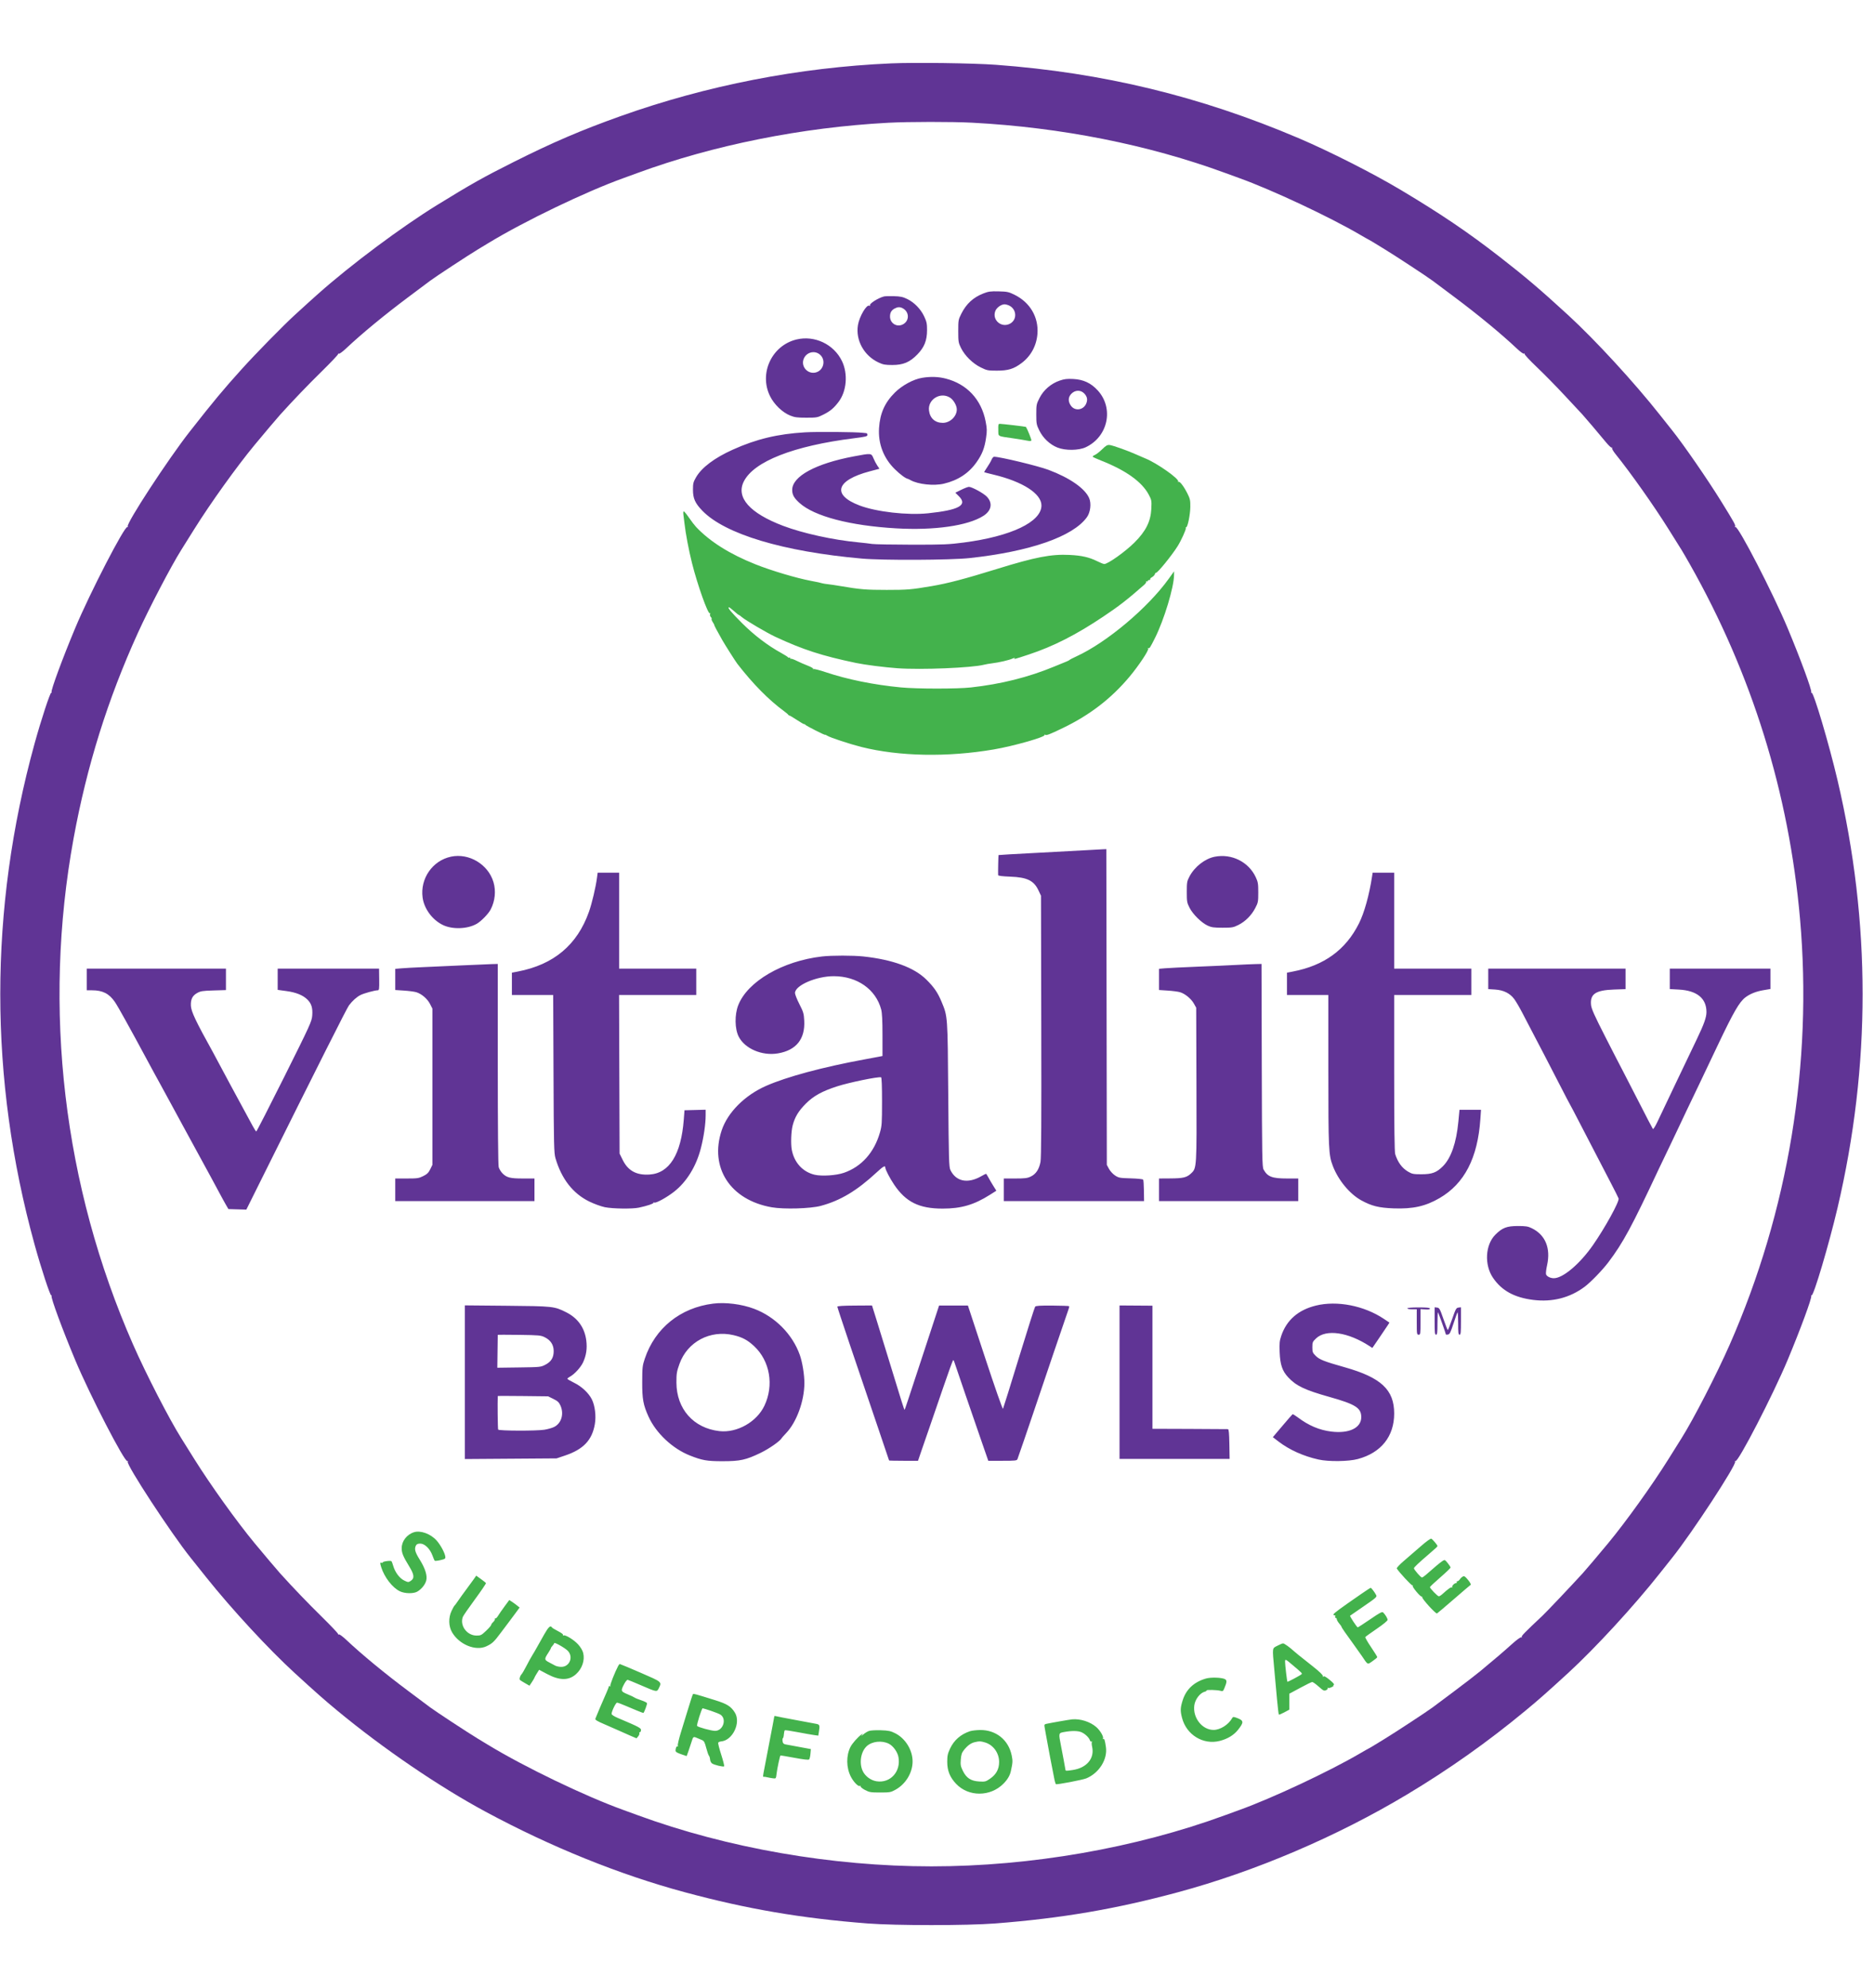 <svg xmlns="http://www.w3.org/2000/svg" width="149" height="158" viewBox="0 0 149 158" fill="none"><g clip-path="url(#clip0_2953_18403)"><path fill-rule="evenodd" clip-rule="evenodd" d="M70.839 5.038C63.528 5.359 56.173 6.794 49.338 9.231C46.196 10.352 43.962 11.31 40.849 12.87C38.452 14.072 37.435 14.643 34.754 16.295C31.892 18.059 27.877 21.056 25.294 23.355C24.68 23.902 24.485 24.079 23.428 25.044C22.529 25.865 20.333 28.104 19.249 29.304C17.749 30.965 17.014 31.847 15.073 34.319C13.37 36.489 10.016 41.62 10.155 41.845C10.188 41.897 10.178 41.913 10.131 41.884C9.923 41.756 7.152 47.118 5.982 49.912C4.975 52.316 4.025 54.89 4.1 55.012C4.129 55.058 4.119 55.075 4.079 55.051C3.996 54.999 3.263 57.23 2.745 59.111C-0.886 72.283 -0.886 85.726 2.745 98.898C3.263 100.779 3.996 103.01 4.079 102.959C4.119 102.934 4.129 102.951 4.1 102.997C4.025 103.119 4.975 105.694 5.982 108.097C7.152 110.891 9.923 116.253 10.131 116.125C10.178 116.096 10.188 116.112 10.155 116.165C10.017 116.387 13.602 121.865 15.154 123.802C15.368 124.07 15.933 124.776 16.409 125.373C18.427 127.9 21.358 131.069 23.428 132.964C25.143 134.534 25.78 135.096 26.827 135.962C30.456 138.965 34.899 141.992 38.606 143.988C43.817 146.794 49.254 148.99 54.461 150.392C59.421 151.729 63.697 152.458 68.97 152.869C71.219 153.044 76.891 153.044 79.141 152.869C84.413 152.458 88.689 151.729 93.649 150.392C99.785 148.74 106.287 145.967 111.86 142.627C115.197 140.628 118.283 138.445 121.283 135.962C122.331 135.096 122.98 134.523 124.682 132.964C126.815 131.011 129.938 127.617 131.976 125.036C132.301 124.625 132.742 124.07 132.956 123.802C134.51 121.863 138.094 116.389 137.956 116.165C137.922 116.112 137.932 116.096 137.98 116.125C138.187 116.253 140.958 110.891 142.129 108.097C143.136 105.694 144.085 103.119 144.01 102.997C143.981 102.951 143.991 102.934 144.032 102.959C144.186 103.054 145.418 98.905 146.105 95.981C148.756 84.684 148.756 73.325 146.105 62.028C145.418 59.104 144.186 54.955 144.032 55.05C143.991 55.075 143.981 55.058 144.01 55.012C144.085 54.89 143.136 52.316 142.129 49.912C140.958 47.118 138.187 41.756 137.98 41.884C137.933 41.913 137.922 41.898 137.953 41.848C138.013 41.751 137.891 41.53 136.853 39.853C135.773 38.109 133.862 35.34 132.956 34.207C132.742 33.94 132.301 33.384 131.976 32.973C129.941 30.396 126.843 27.028 124.684 25.045C122.496 23.036 121.293 22.012 119.264 20.435C116.735 18.468 114.593 17.019 111.374 15.096C109.161 13.774 105.693 12.018 103.222 10.968C95.407 7.646 87.679 5.776 79.182 5.15C77.366 5.017 72.742 4.954 70.839 5.038ZM77.308 9.752C84.373 10.125 91.309 11.504 97.426 13.75C97.837 13.901 98.342 14.085 98.548 14.159C101.124 15.085 105.692 17.227 108.121 18.647C108.45 18.84 108.769 19.021 108.831 19.049C108.893 19.078 109.035 19.16 109.148 19.232C109.26 19.303 109.681 19.56 110.082 19.803C110.884 20.288 113.5 22.005 113.917 22.32C114.061 22.428 114.835 23.007 115.637 23.606C117.511 25.005 119.346 26.518 120.588 27.688C120.896 27.979 121.125 28.14 121.18 28.107C121.233 28.074 121.249 28.083 121.22 28.13C121.194 28.173 121.628 28.641 122.185 29.17C122.743 29.698 123.761 30.735 124.447 31.474C125.134 32.212 125.746 32.869 125.808 32.934C125.974 33.108 127.205 34.559 127.671 35.128C127.893 35.4 128.109 35.602 128.15 35.576C128.191 35.551 128.202 35.566 128.175 35.609C128.148 35.653 128.271 35.869 128.449 36.088C129.646 37.571 131.503 40.198 132.658 42.044C133.139 42.814 133.608 43.561 133.698 43.705C133.789 43.849 134.082 44.354 134.35 44.827C139.293 53.554 142.24 63.031 143.118 73.022C144.13 84.533 142.194 96.254 137.529 106.863C136.505 109.191 134.654 112.786 133.698 114.304C133.608 114.448 133.139 115.196 132.658 115.965C131.359 118.04 129.285 120.932 127.869 122.643C127.113 123.556 126.072 124.785 125.842 125.036C124.857 126.111 122.971 128.1 122.65 128.402C121.198 129.769 120.947 130.025 120.994 130.1C121.025 130.15 121.01 130.161 120.957 130.128C120.905 130.096 120.594 130.323 120.179 130.696C119.512 131.297 118.958 131.77 117.693 132.82C117.364 133.093 116.439 133.805 115.637 134.404C114.835 135.002 114.061 135.581 113.917 135.69C113.5 136.004 110.884 137.721 110.082 138.206C109.681 138.449 109.26 138.706 109.148 138.777C109.035 138.849 108.893 138.931 108.831 138.96C108.769 138.988 108.45 139.169 108.121 139.362C105.676 140.792 101.145 142.917 98.548 143.85C98.342 143.924 97.837 144.108 97.426 144.259C90.296 146.878 81.954 148.332 74.055 148.332C66.156 148.332 57.814 146.878 50.684 144.259C50.273 144.108 49.768 143.924 49.562 143.85C46.544 142.765 41.726 140.449 38.83 138.69C38.769 138.653 38.398 138.429 38.008 138.193C37.225 137.72 34.607 136.002 34.194 135.69C34.05 135.581 33.275 135.002 32.473 134.403C30.599 133.004 28.764 131.491 27.522 130.321C27.246 130.061 26.984 129.87 26.94 129.897C26.896 129.924 26.87 129.91 26.881 129.867C26.892 129.823 26.309 129.207 25.585 128.496C24.485 127.417 23.27 126.151 22.265 125.036C22.025 124.77 20.939 123.486 20.241 122.643C18.825 120.932 16.751 118.04 15.452 115.965C14.971 115.196 14.503 114.448 14.412 114.304C13.456 112.786 11.605 109.191 10.582 106.863C5.032 94.243 3.375 80.147 5.852 66.627C6.905 60.882 8.563 55.583 10.953 50.324C11.869 48.309 13.607 44.983 14.412 43.705C14.503 43.561 14.971 42.814 15.452 42.044C16.751 39.969 18.825 37.077 20.241 35.366C20.939 34.523 22.025 33.239 22.265 32.973C23.27 31.858 24.485 30.592 25.585 29.513C26.309 28.803 26.892 28.186 26.881 28.142C26.87 28.099 26.896 28.085 26.94 28.113C26.984 28.14 27.246 27.949 27.522 27.688C28.758 26.523 30.571 25.029 32.473 23.607C33.275 23.007 34.05 22.428 34.194 22.319C34.61 22.005 37.228 20.286 38.008 19.816C38.398 19.58 38.769 19.356 38.83 19.319C41.707 17.572 46.564 15.237 49.562 14.159C49.768 14.085 50.273 13.901 50.684 13.75C56.709 11.537 63.765 10.123 70.615 9.757C72.241 9.67 75.702 9.668 77.308 9.752ZM78.18 23.325C77.382 23.638 76.831 24.145 76.434 24.933C76.198 25.402 76.189 25.451 76.189 26.317C76.189 27.159 76.203 27.242 76.409 27.658C76.713 28.272 77.339 28.888 77.98 29.202C78.469 29.442 78.549 29.458 79.251 29.458C80.162 29.458 80.603 29.323 81.23 28.852C81.967 28.297 82.414 27.472 82.486 26.533C82.586 25.205 81.9 24.036 80.66 23.425C80.202 23.199 80.084 23.174 79.404 23.157C78.756 23.142 78.59 23.164 78.18 23.325ZM70.278 23.562C69.795 23.692 69.088 24.15 69.169 24.28C69.198 24.328 69.18 24.335 69.122 24.3C68.906 24.166 68.325 25.154 68.213 25.845C68.02 27.044 68.696 28.268 69.851 28.809C70.215 28.98 70.378 29.009 70.951 29.009C71.818 29.009 72.336 28.79 72.943 28.165C73.494 27.598 73.707 27.062 73.709 26.239C73.71 25.725 73.677 25.568 73.484 25.155C73.207 24.564 72.7 24.041 72.135 23.764C71.787 23.595 71.596 23.554 71.07 23.539C70.717 23.529 70.361 23.54 70.278 23.562ZM80.262 24.297C80.834 24.593 80.877 25.388 80.338 25.706C79.647 26.114 78.841 25.434 79.145 24.699C79.252 24.439 79.612 24.186 79.874 24.186C79.968 24.186 80.143 24.236 80.262 24.297ZM71.76 24.493C72.324 24.782 72.324 25.527 71.761 25.795C71.285 26.02 70.764 25.686 70.764 25.155C70.764 24.851 70.872 24.662 71.122 24.526C71.369 24.392 71.544 24.383 71.76 24.493ZM63.323 26.982C61.363 27.458 60.33 29.673 61.224 31.483C61.553 32.148 62.204 32.775 62.83 33.028C63.181 33.17 63.388 33.197 64.11 33.197C64.932 33.197 64.995 33.186 65.456 32.956C66.013 32.678 66.289 32.447 66.675 31.94C67.317 31.096 67.433 29.722 66.949 28.707C66.307 27.362 64.769 26.63 63.323 26.982ZM65.175 28.168C65.71 28.603 65.485 29.488 64.807 29.615C64.218 29.725 63.706 29.162 63.877 28.591C64.047 28.023 64.725 27.803 65.175 28.168ZM73.309 30.029C72.621 30.143 71.722 30.631 71.149 31.201C70.346 32.001 69.968 32.848 69.892 34.02C69.812 35.263 70.251 36.41 71.143 37.287C71.565 37.703 72.009 38.031 72.185 38.058C72.206 38.061 72.3 38.107 72.395 38.16C73.004 38.497 74.248 38.63 75.044 38.442C76.169 38.176 77.03 37.611 77.648 36.73C78.096 36.093 78.284 35.607 78.403 34.782C78.483 34.236 78.477 34.063 78.365 33.487C78.026 31.748 76.881 30.52 75.196 30.089C74.599 29.936 73.988 29.917 73.309 30.029ZM84.248 30.251C83.562 30.489 82.977 30.992 82.656 31.622C82.405 32.113 82.394 32.169 82.394 32.93C82.394 33.677 82.409 33.754 82.64 34.224C82.936 34.824 83.477 35.331 84.077 35.57C84.705 35.821 85.761 35.809 86.324 35.546C88.102 34.712 88.581 32.452 87.281 31.03C86.744 30.442 86.143 30.162 85.334 30.121C84.835 30.096 84.621 30.122 84.248 30.251ZM86.191 31.256C86.442 31.507 86.496 31.757 86.365 32.07C86.141 32.606 85.458 32.697 85.14 32.234C84.905 31.89 84.923 31.554 85.193 31.285C85.485 30.992 85.915 30.98 86.191 31.256ZM75.526 31.597C75.812 31.774 76.074 32.226 76.074 32.541C76.074 33.095 75.537 33.609 74.96 33.608C74.35 33.608 73.942 33.244 73.864 32.632C73.752 31.751 74.76 31.124 75.526 31.597ZM64.01 34.36C61.831 34.488 60.135 34.894 58.264 35.737C56.807 36.394 55.79 37.158 55.343 37.932C55.124 38.31 55.097 38.421 55.097 38.919C55.096 39.615 55.266 39.995 55.846 40.593C57.646 42.452 62.273 43.839 68.521 44.394C70.197 44.543 75.567 44.518 77.084 44.355C81.897 43.836 85.317 42.645 86.421 41.103C86.7 40.714 86.782 40.016 86.598 39.589C86.268 38.819 85.05 37.973 83.366 37.343C82.516 37.025 79.508 36.301 79.037 36.301C78.981 36.301 78.89 36.407 78.837 36.537C78.783 36.667 78.624 36.94 78.485 37.142C78.346 37.345 78.243 37.52 78.256 37.531C78.27 37.542 78.6 37.627 78.991 37.721C81.318 38.277 82.805 39.233 82.805 40.173C82.805 41.478 80.4 42.626 76.635 43.118C75.423 43.276 75.011 43.293 72.485 43.29C70.942 43.288 69.529 43.262 69.344 43.232C69.158 43.202 68.654 43.144 68.222 43.102C66.22 42.91 63.823 42.383 62.266 41.792C59.613 40.786 58.504 39.539 59.136 38.272C59.932 36.674 63.093 35.434 67.904 34.831C68.826 34.716 68.97 34.68 68.97 34.565C68.97 34.491 68.927 34.428 68.876 34.425C68.825 34.422 68.698 34.409 68.596 34.397C68.024 34.329 64.959 34.304 64.01 34.36ZM67.885 36.272C64.849 36.844 62.987 37.857 62.987 38.937C62.987 39.323 63.132 39.582 63.573 39.978C64.749 41.036 67.584 41.779 71.251 41.992C74.29 42.168 76.957 41.786 78.19 40.998C78.841 40.582 78.946 39.973 78.455 39.466C78.192 39.195 77.272 38.694 77.038 38.694C76.962 38.694 76.688 38.799 76.429 38.926L75.958 39.159L76.246 39.446C76.95 40.15 76.245 40.538 73.793 40.794C72.162 40.965 69.672 40.681 68.334 40.171C66.123 39.329 66.469 38.171 69.144 37.462L69.925 37.255L69.754 37.004C69.66 36.865 69.521 36.6 69.445 36.415C69.278 36.008 69.284 36.009 67.885 36.272ZM86.32 67.573C85.724 67.608 83.925 67.705 82.324 67.788C80.723 67.871 79.404 67.947 79.393 67.958C79.376 67.975 79.348 69.336 79.36 69.553C79.363 69.608 79.692 69.649 80.319 69.673C81.671 69.724 82.202 69.983 82.571 70.77L82.768 71.189L82.79 81.547C82.807 89.026 82.789 92.028 82.728 92.346C82.616 92.934 82.368 93.308 81.964 93.504C81.685 93.639 81.501 93.663 80.725 93.663H79.814V94.56V95.458H85.388H90.963L90.952 94.645C90.946 94.198 90.919 93.798 90.893 93.756C90.866 93.712 90.436 93.667 89.904 93.652C89.026 93.627 88.944 93.612 88.653 93.42C88.482 93.307 88.266 93.071 88.173 92.896L88.003 92.579L87.983 80.033L87.963 67.487L87.684 67.498C87.53 67.504 86.917 67.538 86.32 67.573ZM35.859 68.085C34.389 68.396 33.396 69.826 33.601 71.335C33.721 72.224 34.369 73.103 35.205 73.512C35.968 73.885 37.173 73.844 37.906 73.42C38.268 73.211 38.834 72.627 39.015 72.278C39.362 71.606 39.444 70.808 39.235 70.107C38.816 68.694 37.292 67.782 35.859 68.085ZM96.581 68.091C95.805 68.243 94.98 68.889 94.573 69.662C94.376 70.037 94.36 70.13 94.36 70.89C94.36 71.651 94.376 71.745 94.578 72.143C94.84 72.661 95.528 73.339 96.022 73.567C96.322 73.706 96.511 73.732 97.202 73.732C97.96 73.732 98.059 73.715 98.46 73.515C99.015 73.238 99.5 72.753 99.804 72.171C100.029 71.74 100.044 71.666 100.044 70.927C100.044 70.23 100.021 70.094 99.841 69.711C99.272 68.496 97.924 67.826 96.581 68.091ZM47.468 69.75C47.371 70.495 47.066 71.79 46.829 72.461C45.896 75.1 44.031 76.666 41.167 77.215L40.7 77.304V78.192V79.079H42.341H43.983L44.009 85.343C44.032 91.046 44.046 91.646 44.166 92.053C44.647 93.694 45.55 94.853 46.844 95.489C47.235 95.68 47.785 95.881 48.09 95.944C48.708 96.07 50.278 96.091 50.796 95.98C51.438 95.843 51.988 95.66 51.949 95.597C51.928 95.563 51.962 95.554 52.025 95.578C52.168 95.633 53.011 95.17 53.592 94.716C54.591 93.937 55.354 92.701 55.723 91.265C55.958 90.35 56.106 89.333 56.106 88.631L56.106 88.198L55.265 88.22L54.423 88.241L54.367 88.979C54.154 91.754 53.223 93.247 51.643 93.348C50.607 93.415 49.936 93.05 49.513 92.192L49.263 91.684L49.242 85.382L49.221 79.079H52.29H55.358V78.032V76.985H52.292H49.226V73.171V69.357H48.373H47.52L47.468 69.75ZM109.095 69.638C108.866 71.138 108.474 72.547 108.047 73.397C106.994 75.495 105.283 76.737 102.792 77.215L102.325 77.304V78.192V79.079H103.97H105.615L105.616 85.044C105.616 91.361 105.636 91.787 105.973 92.668C106.404 93.796 107.312 94.892 108.233 95.399C109.055 95.851 109.631 95.994 110.806 96.038C112.342 96.094 113.34 95.871 114.457 95.222C116.44 94.07 117.492 92.031 117.703 88.933L117.753 88.203H116.898H116.043L115.952 89.157C115.792 90.829 115.373 92.038 114.727 92.686C114.226 93.191 113.864 93.326 113.019 93.326C112.38 93.326 112.274 93.306 111.961 93.122C111.473 92.835 111.141 92.385 110.931 91.726C110.876 91.552 110.85 89.514 110.85 85.276V79.079H113.917H116.983V78.032V76.985H113.917H110.85V73.171V69.357H109.994H109.137L109.095 69.638ZM65.356 76.017C62.217 76.382 59.44 77.997 58.697 79.89C58.402 80.642 58.418 81.768 58.732 82.386C59.221 83.347 60.592 83.933 61.852 83.72C63.303 83.474 64.02 82.584 63.944 81.126C63.914 80.552 63.878 80.429 63.559 79.805C63.366 79.427 63.209 79.029 63.209 78.921C63.214 78.312 64.907 77.581 66.302 77.585C68.157 77.59 69.636 78.629 70.061 80.226C70.134 80.498 70.165 81.103 70.165 82.271L70.166 83.929L69.96 83.969C69.847 83.992 69.284 84.097 68.708 84.203C65.398 84.813 62.545 85.582 60.906 86.305C59.216 87.049 57.856 88.411 57.381 89.835C56.39 92.803 58.069 95.38 61.368 95.953C62.327 96.12 64.427 96.059 65.249 95.841C66.806 95.427 68.125 94.639 69.691 93.187C70.227 92.69 70.391 92.599 70.391 92.797C70.391 92.952 70.743 93.634 71.09 94.149C72.023 95.534 73.077 96.056 74.942 96.056C76.425 96.056 77.446 95.758 78.713 94.955L79.219 94.634L78.973 94.242C78.838 94.026 78.661 93.724 78.58 93.569C78.499 93.415 78.416 93.289 78.394 93.29C78.373 93.29 78.205 93.377 78.02 93.482C76.946 94.096 76.011 93.909 75.566 92.99C75.451 92.753 75.434 92.177 75.394 87.007C75.346 80.716 75.352 80.796 74.867 79.628C74.559 78.886 74.264 78.455 73.644 77.845C72.674 76.892 70.981 76.271 68.655 76.017C67.835 75.928 66.124 75.928 65.356 76.017ZM36.736 76.725C35.687 76.774 34.291 76.838 33.633 76.865C32.974 76.892 32.209 76.934 31.931 76.958L31.426 77.001V77.842V78.683L32.118 78.728C32.499 78.753 32.935 78.81 33.089 78.855C33.509 78.977 33.976 79.373 34.189 79.789L34.38 80.16V86.369V92.579L34.208 92.929C34.07 93.208 33.956 93.32 33.651 93.472C33.301 93.646 33.184 93.663 32.346 93.663H31.426V94.56V95.458H36.961H42.495V94.56V93.663H41.569C40.546 93.663 40.273 93.591 39.932 93.233C39.818 93.114 39.692 92.901 39.651 92.76C39.606 92.6 39.578 89.526 39.578 84.558V76.611L39.111 76.623C38.854 76.629 37.785 76.675 36.736 76.725ZM98.324 76.688C97.789 76.718 96.392 76.781 95.22 76.828C94.048 76.875 92.878 76.933 92.621 76.956L92.154 76.997V77.84V78.683L92.845 78.728C93.226 78.753 93.662 78.81 93.816 78.855C94.215 78.971 94.704 79.37 94.921 79.756L95.108 80.089L95.128 86.178C95.151 92.897 95.155 92.831 94.696 93.264C94.359 93.582 94.074 93.651 93.07 93.657L92.154 93.663V94.56V95.458H97.688H103.222V94.56V93.663H102.336C101.144 93.663 100.783 93.526 100.467 92.952C100.354 92.748 100.341 92.004 100.322 84.67L100.302 76.611L99.799 76.623C99.522 76.629 98.858 76.659 98.324 76.688ZM6.896 77.845V78.705H7.312C8.163 78.705 8.675 78.966 9.133 79.63C9.252 79.803 9.626 80.449 9.964 81.064C10.301 81.68 10.671 82.351 10.785 82.557C10.899 82.763 11.226 83.368 11.513 83.903C11.8 84.438 12.118 85.027 12.221 85.212C12.324 85.397 12.536 85.784 12.693 86.072C12.849 86.36 13.262 87.117 13.611 87.755C13.959 88.392 14.38 89.166 14.545 89.475C14.811 89.971 16.209 92.536 16.767 93.551C16.88 93.756 17.152 94.261 17.371 94.672C17.59 95.084 17.857 95.572 17.965 95.757L18.162 96.094L18.874 96.115L19.586 96.136L20.694 93.909C25.368 84.512 27.577 80.126 27.747 79.902C28.026 79.534 28.353 79.24 28.659 79.084C28.927 78.946 29.8 78.705 30.032 78.705C30.147 78.705 30.16 78.614 30.15 77.845L30.139 76.985H26.108H22.078V77.829V78.672L22.769 78.766C23.547 78.872 24.094 79.095 24.448 79.448C24.769 79.769 24.872 80.116 24.825 80.717C24.787 81.183 24.662 81.457 22.61 85.567C21.413 87.963 20.408 89.923 20.377 89.923C20.346 89.922 20.218 89.729 20.093 89.493C19.806 88.953 18.429 86.41 18.341 86.259C18.305 86.197 17.999 85.625 17.659 84.987C17.32 84.35 16.986 83.727 16.918 83.604C15.563 81.166 15.197 80.392 15.177 79.927C15.156 79.422 15.297 79.135 15.669 78.925C15.945 78.769 16.102 78.744 16.974 78.718L17.965 78.688V77.837V76.985H12.43H6.896V77.845ZM118.329 77.798V78.611L118.876 78.646C119.546 78.689 120.052 78.94 120.396 79.401C120.525 79.574 120.815 80.068 121.04 80.5C121.266 80.932 121.678 81.723 121.957 82.258C122.236 82.793 122.622 83.533 122.817 83.903C123.011 84.273 123.533 85.283 123.976 86.147C124.419 87.011 124.806 87.751 124.835 87.792C124.864 87.833 125.2 88.473 125.582 89.213C126.505 91.003 127.351 92.633 128.064 93.996C128.386 94.611 128.669 95.176 128.693 95.25C128.767 95.486 127.62 97.572 126.654 98.959C125.614 100.45 124.277 101.583 123.549 101.589C123.268 101.591 122.977 101.445 122.924 101.275C122.899 101.197 122.936 100.874 123.006 100.559C123.307 99.205 122.874 98.148 121.801 97.621C121.486 97.466 121.325 97.44 120.685 97.44C119.803 97.44 119.445 97.578 118.896 98.127C118.089 98.934 118.003 100.525 118.711 101.562C119.405 102.578 120.407 103.127 121.91 103.313C123.428 103.502 124.824 103.144 125.997 102.266C126.479 101.905 127.409 100.944 127.881 100.319C129.052 98.768 129.721 97.531 131.903 92.878C132.038 92.59 132.455 91.719 132.83 90.944C133.205 90.168 133.511 89.523 133.511 89.511C133.511 89.499 133.767 88.956 134.081 88.304C134.836 86.735 135.139 86.099 136.598 83.027C137.823 80.45 138.294 79.635 138.769 79.272C139.142 78.987 139.627 78.794 140.223 78.694L140.765 78.602V77.793V76.985H136.764H132.763V77.797V78.609L133.498 78.649C134.923 78.728 135.678 79.344 135.679 80.431C135.68 80.851 135.492 81.382 134.921 82.573C134.63 83.181 134.215 84.049 133.999 84.501C133.783 84.954 133.421 85.711 133.194 86.184C132.694 87.227 132.172 88.325 131.776 89.167C131.614 89.511 131.454 89.764 131.421 89.728C131.388 89.691 130.881 88.719 130.295 87.568C129.708 86.416 129.119 85.272 128.986 85.025C128.852 84.778 128.248 83.606 127.644 82.42C126.766 80.699 126.536 80.185 126.503 79.873C126.413 78.999 126.863 78.697 128.332 78.645L129.248 78.613V77.799V76.985H123.789H118.329V77.798ZM70.129 87.537C70.128 89.287 70.115 89.484 69.959 90.021C69.501 91.604 68.492 92.729 67.1 93.21C66.487 93.422 65.347 93.498 64.774 93.365C63.832 93.147 63.145 92.399 62.955 91.387C62.865 90.908 62.901 89.918 63.025 89.443C63.201 88.77 63.489 88.295 64.081 87.704C64.686 87.099 65.376 86.719 66.567 86.337C67.531 86.027 69.788 85.563 70.054 85.62C70.102 85.63 70.129 86.33 70.129 87.537ZM56.697 103.608C54.09 103.936 52.081 105.555 51.266 107.985C51.08 108.538 51.065 108.679 51.062 109.854C51.058 111.199 51.142 111.657 51.562 112.584C52.156 113.897 53.463 115.127 54.848 115.677C55.828 116.066 56.212 116.133 57.452 116.133C58.856 116.132 59.307 116.033 60.481 115.465C61.17 115.131 62.046 114.517 62.154 114.292C62.167 114.265 62.322 114.091 62.5 113.905C63.336 113.033 63.95 111.357 63.956 109.929C63.959 109.268 63.797 108.265 63.594 107.692C63.012 106.045 61.63 104.648 59.959 104.019C58.973 103.647 57.679 103.484 56.697 103.608ZM104.626 103.763C103.219 104.108 102.292 104.919 101.87 106.171C101.736 106.566 101.717 106.766 101.744 107.461C101.782 108.454 101.952 108.956 102.418 109.459C103.052 110.142 103.742 110.472 105.682 111.018C107.778 111.607 108.232 111.894 108.233 112.629C108.233 113.486 107.267 113.952 105.853 113.777C104.9 113.659 104.055 113.302 103.188 112.649C102.984 112.496 102.796 112.383 102.77 112.399C102.744 112.415 102.381 112.832 101.963 113.325L101.203 114.221L101.646 114.562C102.509 115.225 103.627 115.73 104.83 115.998C105.633 116.178 107.219 116.158 107.957 115.96C109.81 115.463 110.85 114.162 110.85 112.342C110.85 110.45 109.812 109.482 106.904 108.661C105.279 108.203 104.906 108.055 104.601 107.751C104.369 107.519 104.344 107.452 104.344 107.073C104.344 106.681 104.364 106.634 104.637 106.374C105.437 105.613 107.195 105.871 108.917 107.001L109.114 107.131L109.667 106.324C109.972 105.88 110.277 105.426 110.347 105.316L110.473 105.116L110.025 104.816C108.456 103.768 106.308 103.349 104.626 103.763ZM36.961 109.853V115.96L40.606 115.934L44.252 115.908L44.933 115.679C46.386 115.188 47.078 114.458 47.296 113.184C47.407 112.538 47.307 111.717 47.056 111.215C46.803 110.709 46.241 110.184 45.638 109.893C45.349 109.753 45.112 109.612 45.112 109.58C45.112 109.548 45.205 109.473 45.318 109.412C45.671 109.225 46.175 108.674 46.359 108.276C46.616 107.716 46.695 107.181 46.615 106.54C46.488 105.528 45.94 104.757 45.022 104.297C44.071 103.82 43.987 103.811 40.307 103.778L36.961 103.747V109.853ZM66.576 103.851C66.576 103.93 68.081 108.408 69.786 113.399C70.283 114.856 70.69 116.059 70.69 116.073C70.69 116.087 71.207 116.099 71.84 116.099H72.99L73.264 115.295C73.415 114.853 73.703 114.02 73.904 113.444C74.104 112.868 74.599 111.43 75.003 110.247C75.407 109.065 75.759 108.097 75.785 108.097C75.811 108.097 75.85 108.156 75.871 108.228C75.921 108.397 77.487 112.962 78.104 114.734L78.578 116.099H79.712C80.721 116.099 80.85 116.085 80.897 115.968C80.955 115.824 81.799 113.365 82.135 112.36C82.732 110.578 84.893 104.219 84.961 104.047C85.004 103.938 85.022 103.832 85 103.81C84.979 103.789 84.381 103.768 83.67 103.763C82.699 103.756 82.36 103.778 82.303 103.85C82.261 103.903 81.68 105.73 81.012 107.91C80.344 110.09 79.775 111.916 79.746 111.969C79.717 112.021 79.078 110.195 78.326 107.912L76.958 103.759H75.812H74.666L73.567 107.106C72.158 111.397 71.952 112.018 71.923 112.048C71.897 112.075 71.715 111.499 70.653 108.022C70.256 106.726 69.797 105.236 69.632 104.71L69.332 103.754L67.954 103.763C67.036 103.768 66.576 103.798 66.576 103.851ZM89.013 109.852V115.949H93.389H97.766L97.746 114.772C97.731 113.896 97.701 113.591 97.632 113.584C97.58 113.579 96.209 113.571 94.584 113.566L91.63 113.556V108.664V103.772L90.321 103.763L89.013 103.754V109.852ZM111.897 103.984C111.897 104.025 112.066 104.058 112.271 104.058H112.645V105.068C112.645 106.028 112.653 106.078 112.795 106.078C112.937 106.078 112.944 106.028 112.944 105.061V104.044L113.318 104.07C113.582 104.088 113.692 104.068 113.692 104.002C113.692 103.933 113.463 103.909 112.795 103.909C112.246 103.909 111.897 103.938 111.897 103.984ZM114.066 104.988C114.066 105.907 114.084 106.078 114.178 106.078C114.272 106.078 114.291 105.927 114.291 105.168C114.291 104.667 114.31 104.277 114.334 104.301C114.371 104.338 114.96 105.99 114.963 106.064C114.963 106.077 115.037 106.077 115.126 106.064C115.262 106.044 115.334 105.901 115.563 105.199C115.713 104.736 115.859 104.335 115.886 104.307C115.914 104.28 115.936 104.667 115.936 105.168C115.936 105.927 115.955 106.078 116.048 106.078C116.143 106.078 116.16 105.907 116.16 104.988V103.899L115.963 103.922C115.784 103.944 115.739 104.024 115.462 104.825C115.294 105.308 115.137 105.704 115.113 105.704C115.089 105.704 114.932 105.308 114.765 104.825C114.487 104.024 114.443 103.944 114.263 103.922L114.066 103.899V104.988ZM58.329 106.115C59.019 106.277 59.443 106.504 59.961 106.989C61.216 108.163 61.55 110.091 60.779 111.72C60.167 113.014 58.595 113.9 57.196 113.74C55.14 113.505 53.789 111.979 53.782 109.884C53.779 109.175 53.807 109.002 54.025 108.396C54.654 106.638 56.469 105.676 58.329 106.115ZM43.318 106.283C43.784 106.517 44.023 106.888 44.023 107.38C44.023 107.901 43.823 108.226 43.355 108.467C42.995 108.653 42.94 108.658 41.263 108.68L39.541 108.703L39.558 107.409C39.567 106.697 39.575 106.104 39.576 106.091C39.577 106.078 40.344 106.078 41.28 106.091C42.869 106.113 43.003 106.126 43.318 106.283ZM43.998 111.182C44.337 111.348 44.444 111.448 44.559 111.703C44.858 112.368 44.643 113.112 44.066 113.406C43.91 113.486 43.558 113.587 43.282 113.631C42.645 113.732 39.672 113.723 39.608 113.619C39.575 113.566 39.551 111.473 39.577 110.953C39.578 110.94 40.478 110.94 41.579 110.953L43.579 110.976L43.998 111.182Z" fill="#603495"></path><path fill-rule="evenodd" clip-rule="evenodd" d="M79.373 34.166C79.388 34.722 79.252 34.647 80.599 34.844C81.051 34.911 81.546 34.992 81.698 35.026C81.887 35.068 81.984 35.06 82.004 35.002C82.024 34.941 81.686 34.099 81.572 33.928C81.557 33.905 79.672 33.684 79.493 33.684C79.377 33.684 79.361 33.747 79.373 34.166ZM87.631 35.707C87.427 35.908 87.166 36.111 87.052 36.158C86.938 36.205 86.861 36.269 86.88 36.3C86.899 36.33 87.193 36.465 87.533 36.599C89.508 37.375 90.789 38.288 91.332 39.307C91.562 39.739 91.571 39.785 91.54 40.441C91.492 41.446 91.101 42.225 90.194 43.125C89.453 43.859 88.09 44.827 87.795 44.827C87.737 44.827 87.491 44.728 87.248 44.608C86.598 44.286 86.013 44.153 85.048 44.104C83.584 44.031 82.33 44.272 79.29 45.212C76.689 46.016 75.377 46.361 74.092 46.58C72.45 46.859 72.162 46.884 70.502 46.884C68.84 46.884 68.389 46.846 66.8 46.575C66.451 46.515 66.013 46.45 65.828 46.431C65.643 46.411 65.435 46.378 65.367 46.356C65.218 46.309 65.031 46.269 64.482 46.165C63.322 45.947 61.333 45.355 60.069 44.851C58.013 44.032 56.441 43.043 55.338 41.873C55.222 41.749 54.971 41.421 54.78 41.144C54.59 40.866 54.403 40.639 54.366 40.639C54.328 40.639 54.316 40.765 54.338 40.919C54.361 41.074 54.4 41.385 54.424 41.611C54.51 42.39 54.767 43.745 55.02 44.752C55.456 46.49 56.302 48.861 56.441 48.736C56.475 48.704 56.483 48.736 56.457 48.807C56.432 48.878 56.459 48.983 56.517 49.041C56.575 49.099 56.602 49.166 56.578 49.191C56.554 49.215 56.595 49.328 56.67 49.443C56.745 49.557 56.799 49.66 56.79 49.671C56.773 49.691 57.046 50.203 57.434 50.883C57.654 51.266 58.49 52.584 58.623 52.754C59.878 54.371 61.113 55.622 62.35 56.53C62.515 56.651 62.661 56.776 62.674 56.809C62.688 56.841 62.729 56.868 62.764 56.868C62.8 56.868 63.07 57.028 63.365 57.223C63.659 57.418 63.918 57.567 63.94 57.553C63.961 57.539 64 57.559 64.025 57.597C64.08 57.681 65.604 58.455 65.604 58.399C65.604 58.378 65.679 58.41 65.772 58.47C65.998 58.618 67.555 59.132 68.49 59.367C71.489 60.121 75.344 60.192 79.028 59.561C80.599 59.292 83.146 58.567 83.052 58.415C83.025 58.372 83.044 58.364 83.097 58.397C83.207 58.465 83.415 58.385 84.525 57.851C86.658 56.823 88.367 55.506 89.816 53.771C90.552 52.89 91.362 51.67 91.289 51.552C91.254 51.495 91.264 51.479 91.313 51.51C91.392 51.558 91.452 51.465 91.836 50.698C92.559 49.253 93.34 46.67 93.347 45.697L93.35 45.408L92.92 46.006C91.251 48.327 87.986 51.068 85.574 52.172C85.305 52.295 85.069 52.417 85.048 52.444C85.028 52.471 84.91 52.532 84.787 52.581C84.663 52.629 84.226 52.808 83.814 52.979C81.776 53.824 79.589 54.372 77.196 54.636C76.106 54.757 72.899 54.755 71.624 54.633C69.473 54.427 67.372 54.001 65.653 53.424C65.167 53.261 64.733 53.149 64.689 53.177C64.644 53.204 64.628 53.195 64.652 53.156C64.675 53.117 64.487 53.006 64.233 52.909C63.979 52.812 63.582 52.638 63.35 52.523C63.119 52.407 62.908 52.334 62.883 52.359C62.857 52.385 62.837 52.364 62.837 52.314C62.837 52.263 62.805 52.241 62.767 52.265C62.729 52.289 62.678 52.277 62.654 52.239C62.631 52.201 62.385 52.045 62.107 51.892C61.042 51.307 59.965 50.488 59.016 49.542C58.136 48.664 57.807 48.267 57.96 48.267C57.996 48.267 58.173 48.401 58.355 48.565C58.537 48.729 58.706 48.864 58.73 48.864C58.755 48.865 58.87 48.947 58.987 49.048C59.287 49.306 60.973 50.297 61.64 50.608C63.832 51.63 65.359 52.125 68.072 52.691C68.786 52.84 70.325 53.036 71.362 53.11C73.245 53.244 77.281 53.079 78.243 52.829C78.387 52.792 78.673 52.742 78.878 52.718C79.422 52.655 80.267 52.458 80.508 52.338C80.624 52.281 80.697 52.267 80.672 52.307C80.607 52.413 80.597 52.415 81.811 52.014C83.765 51.367 85.585 50.44 87.741 48.992C89.013 48.139 89.607 47.677 90.973 46.48C91.085 46.382 91.156 46.267 91.13 46.226C91.103 46.183 91.12 46.173 91.169 46.203C91.217 46.233 91.256 46.221 91.256 46.178C91.256 46.134 91.308 46.098 91.372 46.098C91.436 46.098 91.471 46.07 91.45 46.035C91.428 46 91.493 45.927 91.594 45.873C91.694 45.819 91.796 45.714 91.82 45.639C91.844 45.564 91.886 45.511 91.915 45.52C92.023 45.556 93.17 44.147 93.634 43.406C93.914 42.959 94.326 42.051 94.281 41.979C94.257 41.941 94.27 41.91 94.309 41.91C94.429 41.91 94.635 40.905 94.642 40.285C94.648 39.773 94.62 39.64 94.421 39.242C94.132 38.665 93.805 38.233 93.704 38.295C93.661 38.322 93.646 38.31 93.672 38.269C93.791 38.076 91.979 36.8 91.069 36.436C90.904 36.371 90.58 36.23 90.348 36.124C89.734 35.842 88.487 35.398 88.227 35.368C88.042 35.347 87.937 35.407 87.631 35.707ZM32.912 121.777C32.34 121.961 31.934 122.492 31.938 123.051C31.941 123.437 32.051 123.701 32.547 124.511C32.94 125.153 32.967 125.44 32.654 125.645C32.471 125.765 32.445 125.763 32.129 125.61C31.762 125.431 31.407 124.951 31.261 124.438C31.214 124.273 31.155 124.113 31.128 124.082C31.063 124.005 30.372 124.105 30.422 124.185C30.444 124.22 30.409 124.229 30.345 124.205C30.208 124.152 30.202 124.217 30.31 124.558C30.566 125.362 31.2 126.181 31.789 126.468C32.191 126.664 32.895 126.673 33.197 126.486C33.527 126.282 33.799 125.944 33.886 125.629C33.993 125.241 33.815 124.662 33.372 123.954C32.996 123.355 32.928 123.097 33.074 122.825C33.128 122.723 33.231 122.68 33.419 122.68C33.767 122.68 34.188 123.091 34.38 123.615C34.455 123.821 34.536 124.012 34.56 124.04C34.585 124.068 34.789 124.047 35.016 123.995C35.384 123.909 35.425 123.88 35.407 123.72C35.374 123.431 35.037 122.801 34.725 122.446C34.251 121.908 33.437 121.608 32.912 121.777ZM112.969 122.889C112.558 123.247 111.949 123.774 111.615 124.06C111.281 124.345 111.03 124.614 111.056 124.658C111.233 124.951 112.234 126.031 112.295 125.994C112.335 125.969 112.346 125.985 112.318 126.03C112.264 126.117 112.933 126.919 113.034 126.887C113.067 126.877 113.085 126.896 113.075 126.931C113.038 127.052 114.16 128.286 114.256 128.231C114.307 128.201 114.912 127.689 115.6 127.093C116.287 126.496 116.885 125.987 116.928 125.96C116.973 125.931 116.891 125.772 116.724 125.569C116.487 125.279 116.421 125.238 116.3 125.303C116.221 125.345 116.116 125.445 116.066 125.526C116.015 125.606 115.93 125.672 115.876 125.672C115.821 125.672 115.798 125.706 115.823 125.747C115.849 125.788 115.822 125.822 115.765 125.822C115.624 125.822 115.397 126.079 115.468 126.157C115.499 126.192 115.484 126.197 115.435 126.168C115.357 126.123 115.162 126.261 114.632 126.738C114.552 126.81 114.446 126.869 114.398 126.869C114.303 126.869 113.692 126.238 113.692 126.14C113.692 126.107 114.06 125.762 114.51 125.372C114.96 124.982 115.33 124.628 115.333 124.586C115.335 124.544 115.233 124.382 115.105 124.227C114.874 123.947 114.871 123.946 114.675 124.074C114.497 124.19 114.008 124.599 113.367 125.167C113.239 125.28 113.099 125.373 113.055 125.373C112.965 125.373 112.42 124.745 112.42 124.642C112.42 124.568 112.774 124.233 113.581 123.541C114.237 122.978 114.29 122.927 114.29 122.865C114.29 122.796 113.92 122.357 113.807 122.291C113.751 122.258 113.424 122.492 112.969 122.889ZM37.655 125.528C37.54 125.693 37.276 126.053 37.069 126.329C36.861 126.605 36.578 126.999 36.438 127.205C36.299 127.411 36.161 127.596 36.132 127.616C36.104 127.637 36 127.822 35.903 128.028C35.646 128.571 35.663 129.25 35.944 129.731C36.522 130.716 37.832 131.245 38.683 130.838C39.15 130.614 39.272 130.498 39.837 129.742C40.111 129.375 40.375 129.024 40.424 128.962C40.473 128.901 40.693 128.606 40.913 128.307L41.314 127.763L41.107 127.596C40.993 127.505 40.808 127.37 40.696 127.297L40.492 127.164L40.118 127.671C39.913 127.949 39.679 128.287 39.599 128.42C39.518 128.554 39.43 128.641 39.403 128.613C39.376 128.586 39.353 128.615 39.353 128.677C39.353 128.739 39.286 128.851 39.204 128.925C39.121 129 39.054 129.098 39.054 129.143C39.054 129.188 38.872 129.398 38.65 129.609C38.277 129.963 38.219 129.992 37.884 129.99C37.119 129.985 36.539 129.187 36.802 128.5C36.839 128.405 37.274 127.774 37.771 127.099C38.267 126.424 38.658 125.846 38.639 125.816C38.62 125.785 38.438 125.641 38.234 125.494L37.864 125.228L37.655 125.528ZM108.303 126.632C106.518 127.864 106.026 128.226 106.026 128.31C106.026 128.36 106.067 128.394 106.117 128.384C106.169 128.374 106.19 128.413 106.165 128.477C106.142 128.539 106.16 128.589 106.205 128.589C106.251 128.589 106.288 128.637 106.288 128.695C106.288 128.754 106.372 128.902 106.475 129.024C106.578 129.146 106.662 129.267 106.662 129.292C106.662 129.344 107.024 129.869 107.594 130.645C107.805 130.933 108.104 131.354 108.258 131.58C108.785 132.357 108.701 132.314 109.128 132.023C109.335 131.882 109.504 131.738 109.504 131.702C109.504 131.666 109.281 131.307 109.009 130.905C108.737 130.503 108.532 130.144 108.554 130.109C108.576 130.073 108.984 129.778 109.46 129.454C109.969 129.108 110.326 128.815 110.326 128.744C110.326 128.623 110.159 128.343 109.975 128.154C109.896 128.073 109.712 128.169 108.943 128.696C108.429 129.048 107.983 129.336 107.952 129.336C107.887 129.335 107.301 128.445 107.344 128.412C107.359 128.4 107.851 128.06 108.436 127.658C109.428 126.976 109.494 126.916 109.415 126.767C109.291 126.533 109.034 126.195 108.981 126.195C108.956 126.195 108.651 126.392 108.303 126.632ZM43.28 129.879C43.086 130.218 42.83 130.673 42.711 130.889C42.593 131.105 42.416 131.408 42.319 131.562C42.222 131.716 42.013 132.094 41.855 132.403C41.696 132.711 41.525 133.006 41.474 133.058C41.344 133.191 41.271 133.455 41.346 133.522C41.381 133.554 41.565 133.669 41.755 133.777L42.099 133.975L42.297 133.677C42.406 133.513 42.494 133.36 42.494 133.338C42.494 133.316 42.578 133.165 42.68 133.003L42.865 132.709L43.501 133.047C44.486 133.571 45.22 133.575 45.797 133.059C46.285 132.622 46.512 131.952 46.369 131.372C46.32 131.176 46.166 130.915 45.972 130.699C45.633 130.323 44.935 129.897 44.798 129.982C44.748 130.012 44.736 129.999 44.767 129.949C44.799 129.897 44.648 129.779 44.372 129.64C44.127 129.516 43.905 129.38 43.879 129.338C43.767 129.158 43.611 129.299 43.28 129.879ZM45.146 131.203C45.609 131.686 45.289 132.478 44.63 132.477C44.463 132.477 44.242 132.432 44.14 132.376C44.037 132.321 43.809 132.2 43.633 132.106C43.271 131.915 43.269 131.856 43.603 131.346C43.713 131.178 43.801 131.019 43.799 130.992C43.797 130.966 43.856 130.879 43.93 130.799C44.004 130.72 44.065 130.626 44.065 130.592C44.065 130.486 44.924 130.971 45.146 131.203ZM101.558 130.8C101.139 131.018 101.154 130.896 101.317 132.679C101.381 133.37 101.48 134.453 101.537 135.085C101.595 135.716 101.659 136.25 101.679 136.27C101.699 136.29 101.895 136.21 102.114 136.093L102.511 135.879V135.246V134.612L103.371 134.149C103.844 133.893 104.276 133.682 104.331 133.679C104.387 133.677 104.618 133.84 104.845 134.043C105.211 134.369 105.278 134.402 105.434 134.331C105.531 134.287 105.589 134.217 105.564 134.175C105.538 134.134 105.552 134.122 105.595 134.148C105.639 134.175 105.77 134.147 105.888 134.086C106.005 134.024 106.067 133.974 106.026 133.973C105.985 133.972 105.994 133.944 106.046 133.911C106.112 133.869 106.012 133.748 105.712 133.504C105.406 133.256 105.266 133.183 105.222 133.247C105.179 133.309 105.167 133.299 105.182 133.213C105.196 133.131 104.923 132.867 104.381 132.437C103.155 131.466 102.985 131.329 102.853 131.206C102.546 130.92 102.106 130.608 102.014 130.611C101.958 130.613 101.753 130.698 101.558 130.8ZM102.808 132.361C103.538 132.98 103.554 132.998 103.479 133.066C103.371 133.165 102.388 133.688 102.362 133.661C102.329 133.626 102.175 132.328 102.175 132.081C102.175 131.831 102.194 131.84 102.808 132.361ZM49.157 132.391C48.897 132.877 48.484 133.923 48.525 133.99C48.555 134.039 48.54 134.05 48.489 134.018C48.441 133.989 48.403 133.999 48.403 134.041C48.403 134.084 48.322 134.296 48.225 134.513C47.997 135.019 47.39 136.443 47.337 136.596C47.305 136.686 47.472 136.788 48.055 137.037C48.472 137.215 48.982 137.438 49.188 137.534C49.394 137.629 49.797 137.808 50.085 137.932L50.609 138.156L50.743 137.997C50.817 137.909 50.859 137.791 50.837 137.734C50.815 137.677 50.827 137.648 50.863 137.671C50.899 137.693 50.944 137.631 50.962 137.534C50.998 137.348 50.863 137.274 49.133 136.542C48.831 136.415 48.628 136.284 48.627 136.217C48.625 136.016 48.961 135.322 49.061 135.321C49.115 135.32 49.401 135.424 49.697 135.553C50.292 135.811 51.109 136.142 51.149 136.142C51.208 136.142 51.472 135.436 51.442 135.359C51.425 135.312 51.213 135.209 50.972 135.129C50.731 135.049 50.5 134.955 50.459 134.92C50.418 134.885 50.166 134.766 49.898 134.654C49.35 134.425 49.339 134.39 49.636 133.824C49.733 133.639 49.857 133.497 49.911 133.508C49.966 133.52 50.431 133.711 50.945 133.933C52.236 134.491 52.231 134.49 52.388 134.162C52.625 133.665 52.65 133.686 50.927 132.94C50.053 132.562 49.313 132.253 49.284 132.253C49.255 132.253 49.197 132.315 49.157 132.391ZM95.884 133.404C94.929 133.681 94.306 134.264 94.031 135.142C93.844 135.737 93.836 135.969 93.984 136.538C94.336 137.887 95.673 138.699 96.987 138.361C97.61 138.2 98.103 137.9 98.436 137.478C98.921 136.865 98.903 136.736 98.3 136.518C98.073 136.436 98.031 136.44 97.969 136.549C97.677 137.073 97.021 137.488 96.489 137.488C95.582 137.488 94.823 136.521 94.959 135.535C95.025 135.051 95.415 134.545 95.793 134.449C95.888 134.426 95.951 134.382 95.933 134.353C95.89 134.283 96.77 134.304 97.033 134.379C97.219 134.433 97.25 134.414 97.346 134.183C97.556 133.681 97.564 133.544 97.391 133.451C97.143 133.319 96.273 133.291 95.884 133.404ZM55.097 134.644C55.056 134.71 54.909 135.163 54.622 136.105C54.496 136.516 54.271 137.251 54.122 137.737C53.972 138.223 53.869 138.671 53.893 138.732C53.916 138.793 53.905 138.824 53.869 138.801C53.794 138.755 53.712 138.928 53.712 139.133C53.712 139.233 53.831 139.31 54.155 139.419L54.597 139.568L54.748 139.145C54.831 138.913 54.939 138.588 54.988 138.423C55.106 138.024 55.134 138.003 55.395 138.118C55.519 138.172 55.707 138.251 55.814 138.294C55.976 138.359 56.033 138.465 56.15 138.915C56.227 139.213 56.325 139.494 56.366 139.539C56.408 139.583 56.449 139.716 56.457 139.833C56.466 139.951 56.533 140.092 56.607 140.148C56.77 140.271 57.508 140.448 57.576 140.381C57.602 140.354 57.499 139.942 57.346 139.464C57.193 138.987 57.083 138.556 57.101 138.508C57.12 138.459 57.224 138.413 57.333 138.403C58.249 138.328 58.926 136.918 58.432 136.117C58.125 135.62 57.813 135.423 56.876 135.131C55.258 134.627 55.13 134.592 55.097 134.644ZM56.517 135.967C56.846 136.076 57.19 136.214 57.281 136.273C57.805 136.613 57.494 137.563 56.858 137.563C56.561 137.564 55.495 137.271 55.426 137.171C55.374 137.096 55.792 135.768 55.868 135.768C55.895 135.768 56.188 135.858 56.517 135.967ZM61.565 136.406C61.565 136.433 61.501 136.78 61.422 137.177C61.343 137.575 61.19 138.371 61.082 138.947C60.973 139.523 60.836 140.241 60.776 140.544C60.652 141.176 60.647 141.233 60.724 141.214C60.755 141.206 60.881 141.223 61.004 141.252C61.128 141.282 61.334 141.319 61.464 141.335C61.699 141.364 61.699 141.364 61.749 140.941C61.794 140.56 62.003 139.579 62.052 139.522C62.063 139.51 62.564 139.592 63.166 139.705C63.888 139.84 64.285 139.884 64.334 139.835C64.374 139.794 64.422 139.592 64.439 139.386L64.471 139.011L63.56 138.843C63.059 138.75 62.56 138.658 62.452 138.638C62.302 138.611 62.246 138.549 62.222 138.383C62.204 138.263 62.216 138.156 62.248 138.145C62.28 138.133 62.315 137.995 62.325 137.838C62.336 137.681 62.37 137.537 62.401 137.517C62.433 137.498 62.888 137.564 63.414 137.665C63.94 137.765 64.525 137.869 64.715 137.895L65.06 137.943L65.106 137.66C65.194 137.127 65.175 137.062 64.912 137.009C64.778 136.982 64.029 136.842 63.248 136.698C62.466 136.554 61.768 136.418 61.696 136.396C61.624 136.374 61.565 136.379 61.565 136.406ZM85.235 136.649C85.017 136.67 83.543 136.928 83.189 137.007C83.036 137.041 83.019 137.078 83.059 137.286C83.084 137.418 83.124 137.644 83.147 137.788C83.222 138.253 83.778 141.181 83.847 141.477C83.883 141.634 83.93 141.78 83.95 141.8C84.007 141.856 86.081 141.46 86.376 141.337C87.393 140.912 88.071 139.827 87.93 138.851C87.85 138.297 87.805 138.159 87.721 138.211C87.676 138.239 87.665 138.224 87.695 138.176C87.774 138.046 87.482 137.539 87.169 137.265C86.681 136.837 85.897 136.587 85.235 136.649ZM69.081 137.574C68.958 137.619 68.757 137.745 68.635 137.853C68.49 137.981 68.452 137.998 68.523 137.9C68.627 137.758 68.625 137.756 68.483 137.859C68.196 138.069 67.764 138.558 67.625 138.83C67.269 139.529 67.278 140.477 67.65 141.205C67.862 141.621 68.246 142.015 68.367 141.941C68.412 141.913 68.44 141.93 68.429 141.98C68.417 142.029 68.576 142.158 68.782 142.266C69.12 142.443 69.236 142.462 69.979 142.462C70.751 142.462 70.826 142.448 71.201 142.24C72.015 141.79 72.559 140.889 72.559 139.994C72.559 139.089 71.989 138.165 71.179 137.755C70.814 137.571 70.65 137.536 70.029 137.515C69.618 137.501 69.209 137.526 69.081 137.574ZM77.121 137.591C76.391 137.833 75.851 138.304 75.54 138.969C75.35 139.376 75.314 139.543 75.314 140.033C75.314 140.73 75.527 141.255 76.021 141.775C77.01 142.815 78.732 142.812 79.775 141.769C80.099 141.446 80.292 141.123 80.369 140.777C80.523 140.081 80.53 139.96 80.439 139.517C80.188 138.282 79.186 137.478 77.922 137.496C77.625 137.501 77.265 137.543 77.121 137.591ZM85.973 137.666C86.263 137.787 86.587 138.093 86.656 138.31C86.683 138.394 86.741 138.44 86.785 138.413C86.832 138.384 86.845 138.397 86.816 138.444C86.788 138.489 86.796 138.663 86.834 138.83C87.042 139.755 86.399 140.516 85.273 140.677C84.721 140.757 84.728 140.757 84.708 140.629C84.67 140.387 84.506 139.509 84.37 138.81C84.156 137.721 84.153 137.737 84.618 137.653C85.204 137.546 85.696 137.551 85.973 137.666ZM70.661 138.581C71.009 138.752 71.36 139.234 71.435 139.646C71.645 140.793 70.797 141.736 69.703 141.572C69.229 141.501 68.77 141.155 68.581 140.727C68.299 140.091 68.451 139.207 68.914 138.78C69.331 138.395 70.102 138.307 70.661 138.581ZM78.324 138.485C78.979 138.682 79.439 139.323 79.439 140.037C79.439 140.6 79.208 141.028 78.725 141.361C78.379 141.6 78.323 141.615 77.861 141.588C77.2 141.551 76.838 141.316 76.557 140.743C76.379 140.378 76.358 140.264 76.392 139.835C76.424 139.441 76.474 139.294 76.65 139.076C76.939 138.719 77.197 138.533 77.504 138.461C77.875 138.373 77.961 138.376 78.324 138.485Z" fill="#43B24C"></path></g><defs><clipPath id="clip0_2953_18403"><rect width="148.071" height="158" fill="white" transform="translate(0.022)"></rect></clipPath></defs></svg>